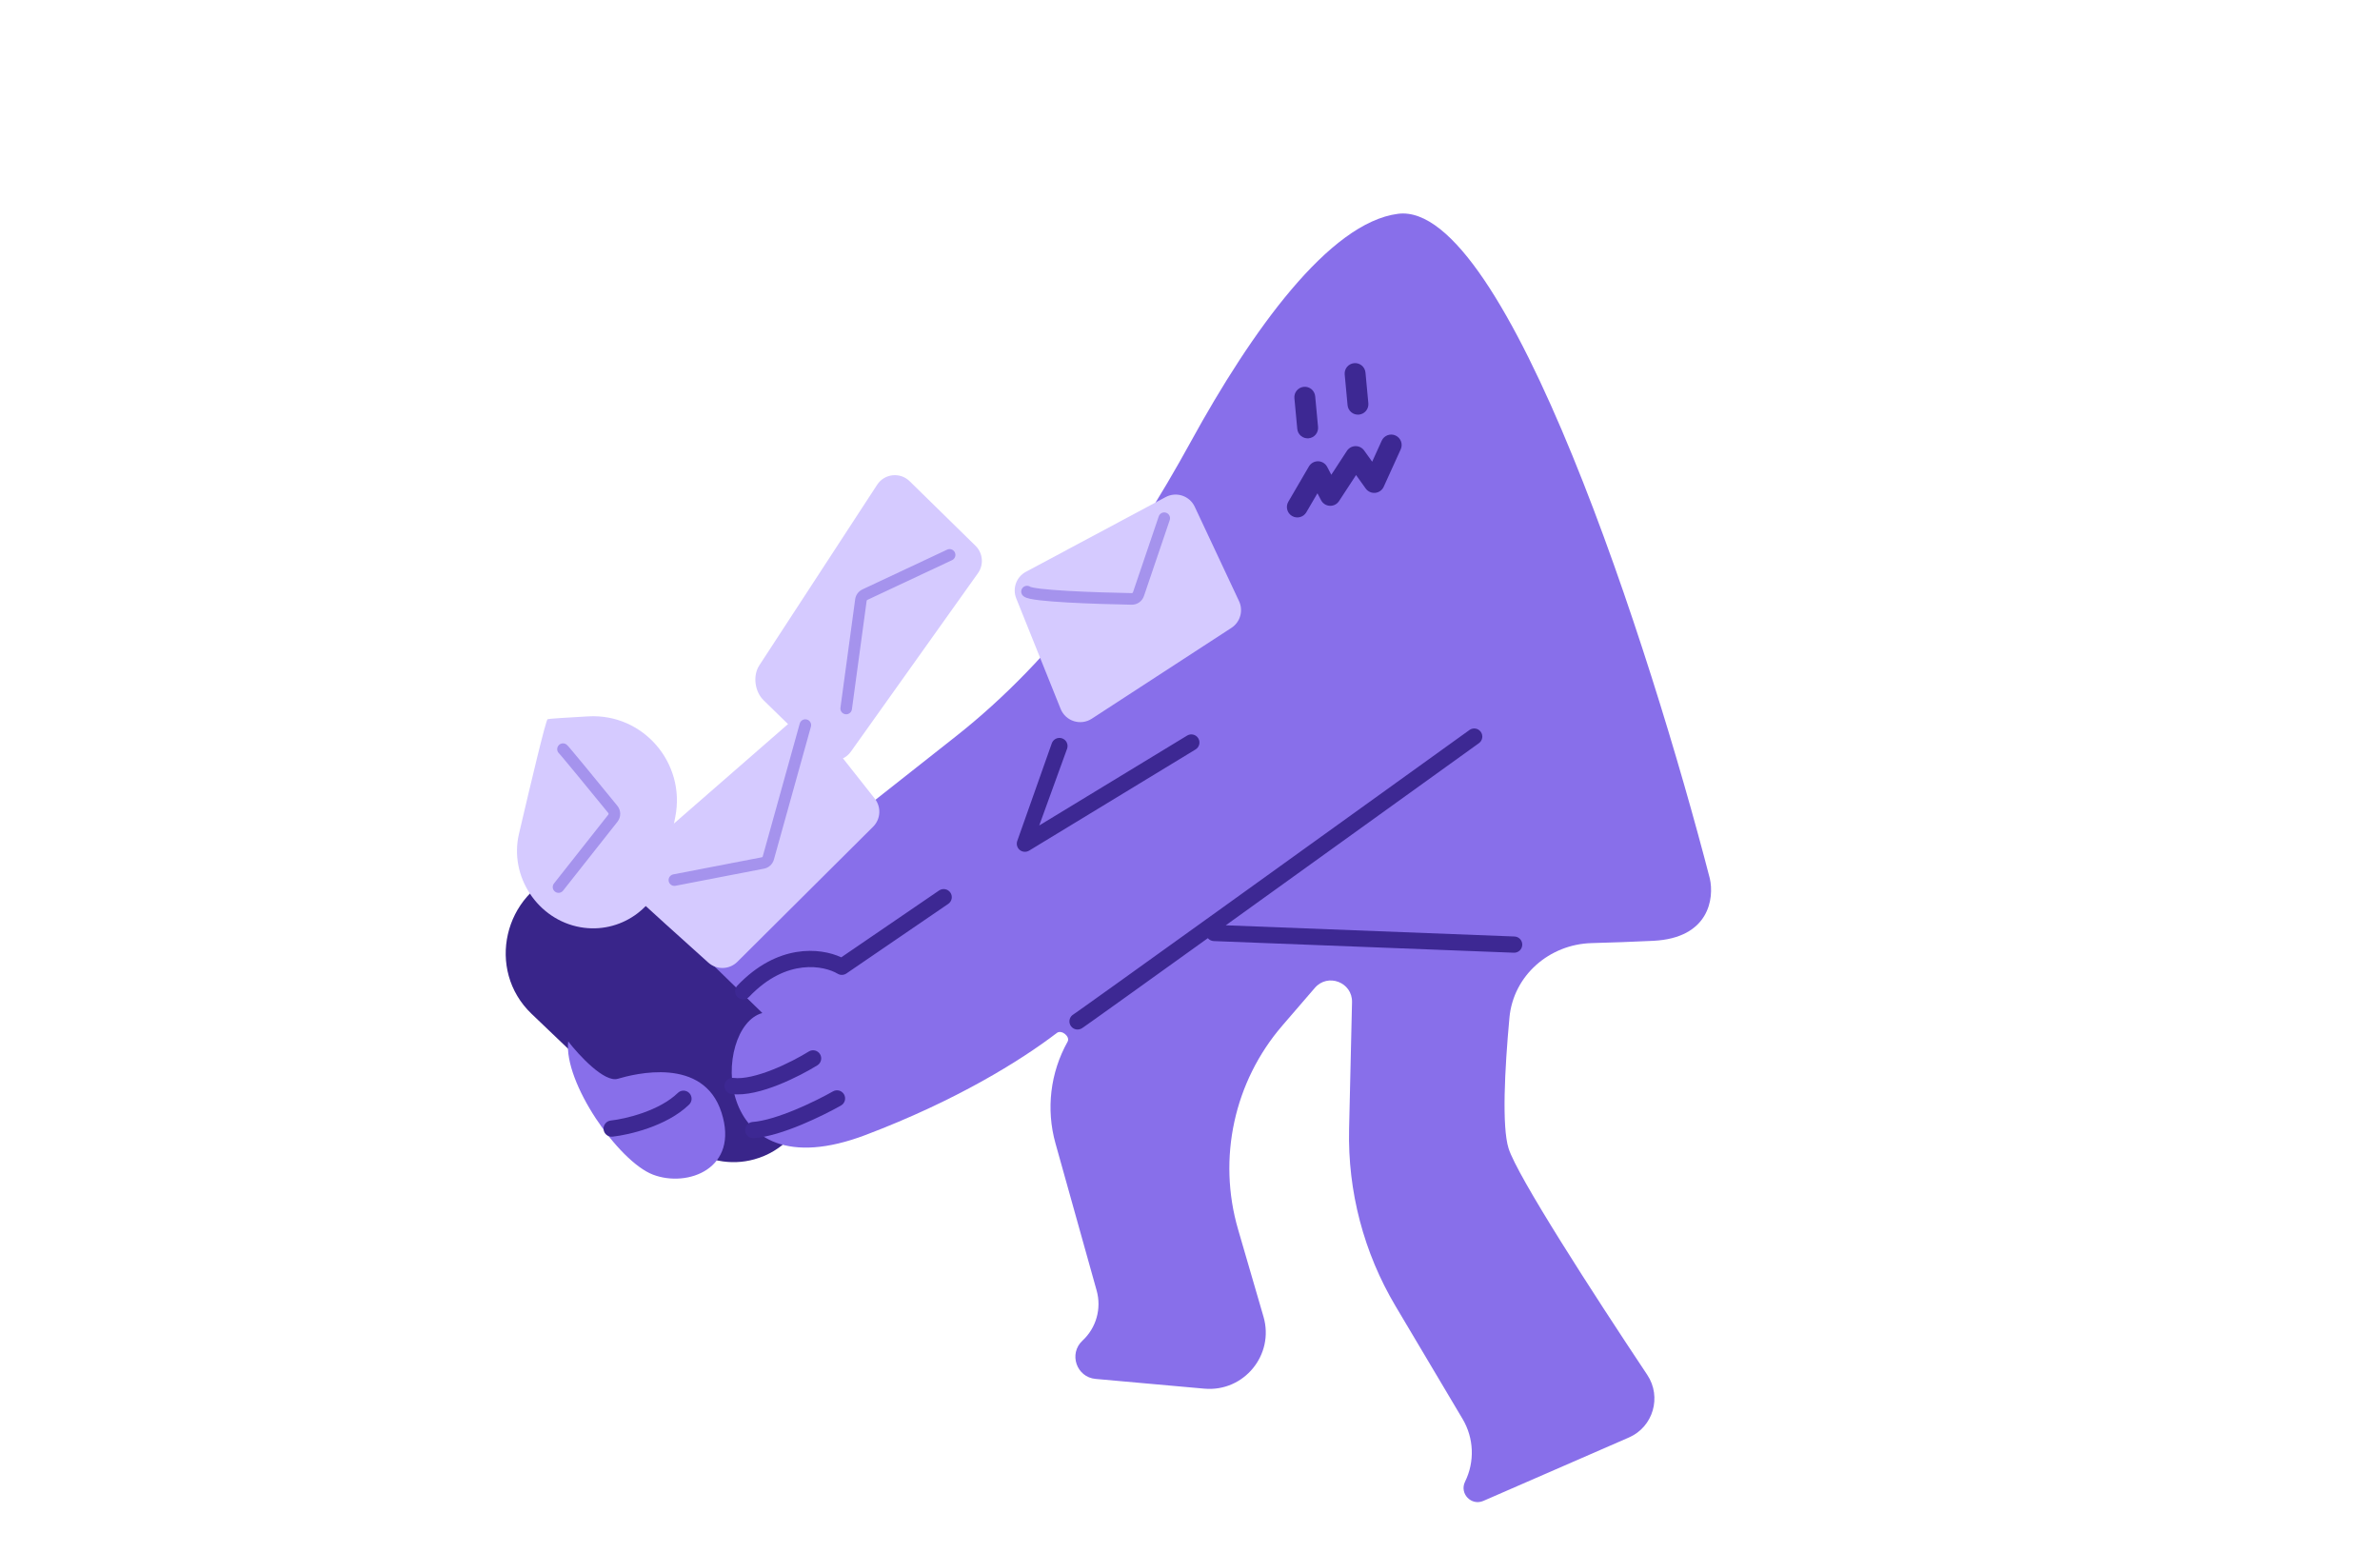 <svg width="141" height="92" viewBox="0 0 141 92" fill="none" xmlns="http://www.w3.org/2000/svg">
<g clip-path="url(#clip0_5403_92370)">
<path d="M31.493 60.053L35.406 63.792L40.471 67.736L40.642 67.87C41.786 68.76 43.283 69.058 44.681 68.672C48.069 67.738 49.191 63.496 46.707 61.008L38.576 52.864C37.23 51.516 35.216 51.055 33.41 51.663C29.839 52.865 28.769 57.45 31.493 60.053Z" fill="#39258A"/>
<path d="M36.597 63.9C35.804 64.132 34.31 62.519 33.662 61.684C33.387 64.126 36.634 68.789 38.679 69.575C40.724 70.362 43.82 69.226 42.742 65.89C41.664 62.553 37.588 63.609 36.597 63.9Z" fill="#886FEA"/>
<path d="M82.823 12.664C78.748 13.187 74.145 19.605 70.546 26.167C66.935 32.751 62.531 38.961 56.635 43.611L40.994 55.947L45.165 60.005C42.195 60.792 42.008 70.744 51.285 67.226C56.641 65.195 60.435 62.845 62.614 61.183C62.89 60.972 63.418 61.401 63.248 61.703C62.222 63.536 61.964 65.7 62.53 67.723L64.97 76.444C65.268 77.511 64.945 78.655 64.132 79.407C63.297 80.18 63.774 81.576 64.906 81.677L71.349 82.254C73.692 82.464 75.512 80.251 74.854 77.992L73.348 72.819C72.122 68.608 73.11 64.063 75.975 60.743L77.897 58.514C78.665 57.623 80.126 58.185 80.099 59.361L79.925 66.88C79.84 70.563 80.793 74.195 82.675 77.361L86.648 84.047C87.323 85.182 87.378 86.581 86.795 87.765C86.451 88.465 87.165 89.213 87.88 88.902L96.504 85.146C97.942 84.52 98.459 82.742 97.59 81.437C94.364 76.595 89.889 69.664 89.373 68.021C88.972 66.747 89.139 63.368 89.425 60.277C89.657 57.78 91.791 55.928 94.298 55.862C95.45 55.831 96.704 55.788 97.946 55.727C101.269 55.564 101.563 53.195 101.295 52.03C97.81 38.565 89.236 11.84 82.823 12.664Z" fill="#886FEA"/>
<path d="M48.499 44.685C47.42 43.611 46.125 42.332 45.245 41.485C44.715 40.974 44.583 40.027 44.985 39.411L51.965 28.714C52.396 28.052 53.326 27.95 53.891 28.504L57.794 32.329C58.235 32.761 58.296 33.449 57.938 33.951L50.407 44.524C49.957 45.156 49.048 45.232 48.499 44.685Z" fill="#D5CAFF"/>
<path d="M62.835 41.988L60.205 35.442C59.967 34.849 60.213 34.172 60.777 33.87L69.056 29.444C69.689 29.105 70.476 29.366 70.781 30.016L73.405 35.607C73.671 36.173 73.478 36.849 72.954 37.19L64.681 42.571C64.019 43.002 63.13 42.721 62.835 41.988Z" fill="#D5CAFF"/>
<path d="M32.443 42.6C32.336 42.651 31.484 46.236 30.745 49.394C30.158 51.903 31.848 54.475 34.386 54.922C36.711 55.332 38.937 53.807 39.394 51.49L40.007 48.386C40.636 45.194 38.106 42.252 34.858 42.432C33.503 42.507 32.504 42.572 32.443 42.6Z" fill="#D5CAFF"/>
<path d="M41.963 57.017C40.402 55.615 38.328 53.745 37.187 52.693C36.707 52.251 36.731 51.567 37.223 51.138L46.671 42.902C47.21 42.431 48.033 42.508 48.477 43.069L51.825 47.305C52.22 47.805 52.177 48.521 51.725 48.97L43.682 56.972C43.211 57.44 42.457 57.46 41.963 57.017Z" fill="#D5CAFF"/>
<path fill-rule="evenodd" clip-rule="evenodd" d="M33.085 44.161C33.202 44.013 33.418 43.987 33.567 44.105C33.599 44.13 33.63 44.165 33.643 44.179C33.644 44.18 33.645 44.181 33.645 44.181C33.666 44.205 33.693 44.235 33.724 44.27C33.785 44.342 33.868 44.44 33.968 44.559C34.167 44.796 34.434 45.12 34.732 45.48C35.327 46.202 36.043 47.078 36.574 47.729C36.798 48.004 36.8 48.397 36.581 48.675L33.359 52.755C33.241 52.904 33.025 52.93 32.877 52.812C32.728 52.694 32.702 52.478 32.82 52.33L36.042 48.249C36.062 48.224 36.062 48.188 36.042 48.163C35.511 47.513 34.795 46.638 34.202 45.917C33.904 45.557 33.638 45.235 33.441 45C33.343 44.882 33.262 44.787 33.203 44.719C33.174 44.685 33.152 44.66 33.136 44.642C33.13 44.635 33.125 44.631 33.123 44.628C32.991 44.508 32.972 44.304 33.085 44.161ZM47.803 42.619C47.986 42.67 48.093 42.859 48.042 43.042L45.849 50.914C45.772 51.19 45.546 51.399 45.264 51.453L40.018 52.467C39.832 52.503 39.652 52.381 39.616 52.195C39.58 52.008 39.702 51.828 39.888 51.792L45.134 50.779C45.16 50.774 45.18 50.755 45.187 50.73L47.38 42.857C47.431 42.675 47.62 42.568 47.803 42.619Z" fill="#A593ED"/>
<path fill-rule="evenodd" clip-rule="evenodd" d="M51.383 35.535C51.362 35.545 51.347 35.565 51.344 35.588L50.471 42.012C50.446 42.2 50.273 42.332 50.085 42.306C49.897 42.281 49.765 42.108 49.791 41.92L50.664 35.496C50.698 35.242 50.859 35.022 51.092 34.913L56.112 32.557C56.284 32.477 56.489 32.55 56.569 32.722C56.65 32.894 56.576 33.099 56.404 33.179L51.383 35.535ZM69.084 30.37C69.264 30.431 69.36 30.627 69.299 30.806L67.771 35.306C67.666 35.615 67.374 35.825 67.044 35.819C65.983 35.8 64.501 35.757 63.245 35.687C62.618 35.651 62.043 35.608 61.602 35.557C61.383 35.531 61.19 35.503 61.038 35.471C60.963 35.455 60.891 35.436 60.827 35.414C60.774 35.395 60.688 35.362 60.616 35.298C60.475 35.172 60.462 34.955 60.588 34.813C60.706 34.681 60.904 34.661 61.045 34.762C61.047 34.763 61.05 34.764 61.053 34.765C61.079 34.774 61.121 34.786 61.181 34.799C61.303 34.825 61.471 34.85 61.682 34.875C62.102 34.924 62.662 34.965 63.284 35.001C64.527 35.071 65.999 35.113 67.056 35.132C67.084 35.132 67.11 35.115 67.12 35.086L68.649 30.585C68.71 30.406 68.905 30.309 69.084 30.37Z" fill="#A593ED"/>
<path fill-rule="evenodd" clip-rule="evenodd" d="M62.912 43.731C63.165 43.812 63.304 44.083 63.223 44.336L61.568 48.895L70.33 43.57C70.557 43.432 70.852 43.504 70.99 43.731C71.128 43.958 71.056 44.254 70.829 44.392L60.969 50.385C60.797 50.489 60.579 50.476 60.421 50.352C60.264 50.228 60.2 50.019 60.261 49.828L62.307 44.043C62.388 43.79 62.659 43.65 62.912 43.731ZM49.84 56.704C48.583 56.123 46.054 55.889 43.68 58.385C43.497 58.577 43.505 58.882 43.697 59.065C43.89 59.248 44.194 59.24 44.377 59.048C46.608 56.702 48.855 57.216 49.627 57.677C49.788 57.773 49.99 57.767 50.145 57.661L56.178 53.539C56.398 53.39 56.454 53.09 56.304 52.871C56.154 52.652 55.855 52.596 55.636 52.745L49.84 56.704ZM87.727 43.349C87.882 43.565 87.834 43.865 87.618 44.02C83.732 46.818 77.895 51.018 73.01 54.527C72.879 54.621 72.748 54.715 72.619 54.808L89.722 55.471C89.988 55.481 90.195 55.704 90.184 55.97C90.174 56.235 89.951 56.442 89.685 56.432L71.909 55.743C71.767 55.737 71.642 55.671 71.558 55.57C69.699 56.905 68.038 58.097 66.759 59.013C65.957 59.587 65.306 60.052 64.85 60.377C64.622 60.539 64.442 60.666 64.317 60.754C64.254 60.798 64.204 60.833 64.168 60.858C64.15 60.87 64.134 60.881 64.121 60.89C64.114 60.894 64.106 60.9 64.098 60.905C64.098 60.905 64.073 60.921 64.041 60.936C63.801 61.049 63.515 60.945 63.402 60.705C63.296 60.478 63.381 60.211 63.592 60.087C63.598 60.082 63.609 60.075 63.623 60.065C63.655 60.043 63.702 60.011 63.764 59.967C63.887 59.881 64.065 59.755 64.292 59.593C64.747 59.269 65.398 58.804 66.199 58.231C67.802 57.083 70.006 55.501 72.448 53.746C77.333 50.237 83.171 46.037 87.056 43.24C87.272 43.085 87.572 43.134 87.727 43.349ZM63.582 60.093C63.582 60.093 63.584 60.092 63.588 60.089C63.584 60.092 63.582 60.093 63.582 60.093Z" fill="#3D2893"/>
<path fill-rule="evenodd" clip-rule="evenodd" d="M42.921 64.263C42.955 64 43.196 63.814 43.459 63.848C44.039 63.922 44.884 63.712 45.765 63.363C46.626 63.021 47.438 62.581 47.917 62.283C48.143 62.143 48.439 62.213 48.579 62.438C48.72 62.664 48.65 62.96 48.425 63.1C47.905 63.423 47.041 63.891 46.12 64.257C45.22 64.614 44.177 64.91 43.336 64.802C43.073 64.768 42.887 64.527 42.921 64.263ZM44.144 66.971C44.125 66.706 44.324 66.476 44.589 66.457C45.271 66.408 46.197 66.111 47.112 65.732C48.014 65.358 48.855 64.926 49.349 64.645C49.58 64.514 49.874 64.594 50.005 64.825C50.136 65.056 50.056 65.35 49.825 65.481C49.3 65.779 48.423 66.229 47.48 66.62C46.549 67.006 45.503 67.356 44.658 67.416C44.393 67.436 44.163 67.236 44.144 66.971Z" fill="#3D2893"/>
<path fill-rule="evenodd" clip-rule="evenodd" d="M35.759 66.903C35.73 66.639 35.921 66.401 36.185 66.372C36.606 66.326 37.331 66.186 38.093 65.916C38.86 65.644 39.622 65.256 40.157 64.737C40.347 64.552 40.652 64.556 40.837 64.747C41.022 64.937 41.017 65.242 40.827 65.427C40.152 66.082 39.244 66.528 38.414 66.822C37.58 67.118 36.783 67.274 36.29 67.328C36.026 67.357 35.788 67.167 35.759 66.903Z" fill="#3D2893"/>
<path fill-rule="evenodd" clip-rule="evenodd" d="M77.243 22.913C77.583 22.881 77.884 23.131 77.916 23.471L78.086 25.288C78.118 25.628 77.868 25.93 77.528 25.962C77.188 25.993 76.886 25.744 76.855 25.404L76.685 23.586C76.653 23.246 76.903 22.945 77.243 22.913Z" fill="#3D2893"/>
<path fill-rule="evenodd" clip-rule="evenodd" d="M80.223 21.511C80.563 21.479 80.865 21.729 80.896 22.069L81.066 23.886C81.098 24.226 80.848 24.527 80.508 24.559C80.168 24.591 79.867 24.341 79.835 24.001L79.665 22.184C79.633 21.844 79.883 21.543 80.223 21.511Z" fill="#3D2893"/>
<path fill-rule="evenodd" clip-rule="evenodd" d="M78.093 27.323C78.318 27.328 78.522 27.455 78.627 27.654L78.871 28.122L79.796 26.706C79.908 26.535 80.097 26.43 80.301 26.426C80.505 26.422 80.698 26.518 80.817 26.684L81.293 27.348L81.858 26.103C81.999 25.792 82.366 25.655 82.677 25.796C82.988 25.937 83.125 26.304 82.984 26.615L81.976 28.833C81.885 29.034 81.693 29.171 81.473 29.192C81.254 29.214 81.039 29.117 80.91 28.937L80.338 28.138L79.33 29.68C79.21 29.864 79.002 29.97 78.783 29.96C78.564 29.949 78.366 29.823 78.265 29.629L78.05 29.218L77.393 30.343C77.221 30.638 76.842 30.737 76.547 30.565C76.253 30.393 76.153 30.014 76.325 29.719L77.545 27.629C77.659 27.435 77.868 27.318 78.093 27.323Z" fill="#3D2893"/>
</g>
<defs>
<clipPath id="clip0_5403_92370">
<rect width="140" height="92" fill="white" transform="translate(0.5)"/>
</clipPath>
</defs>
</svg>
